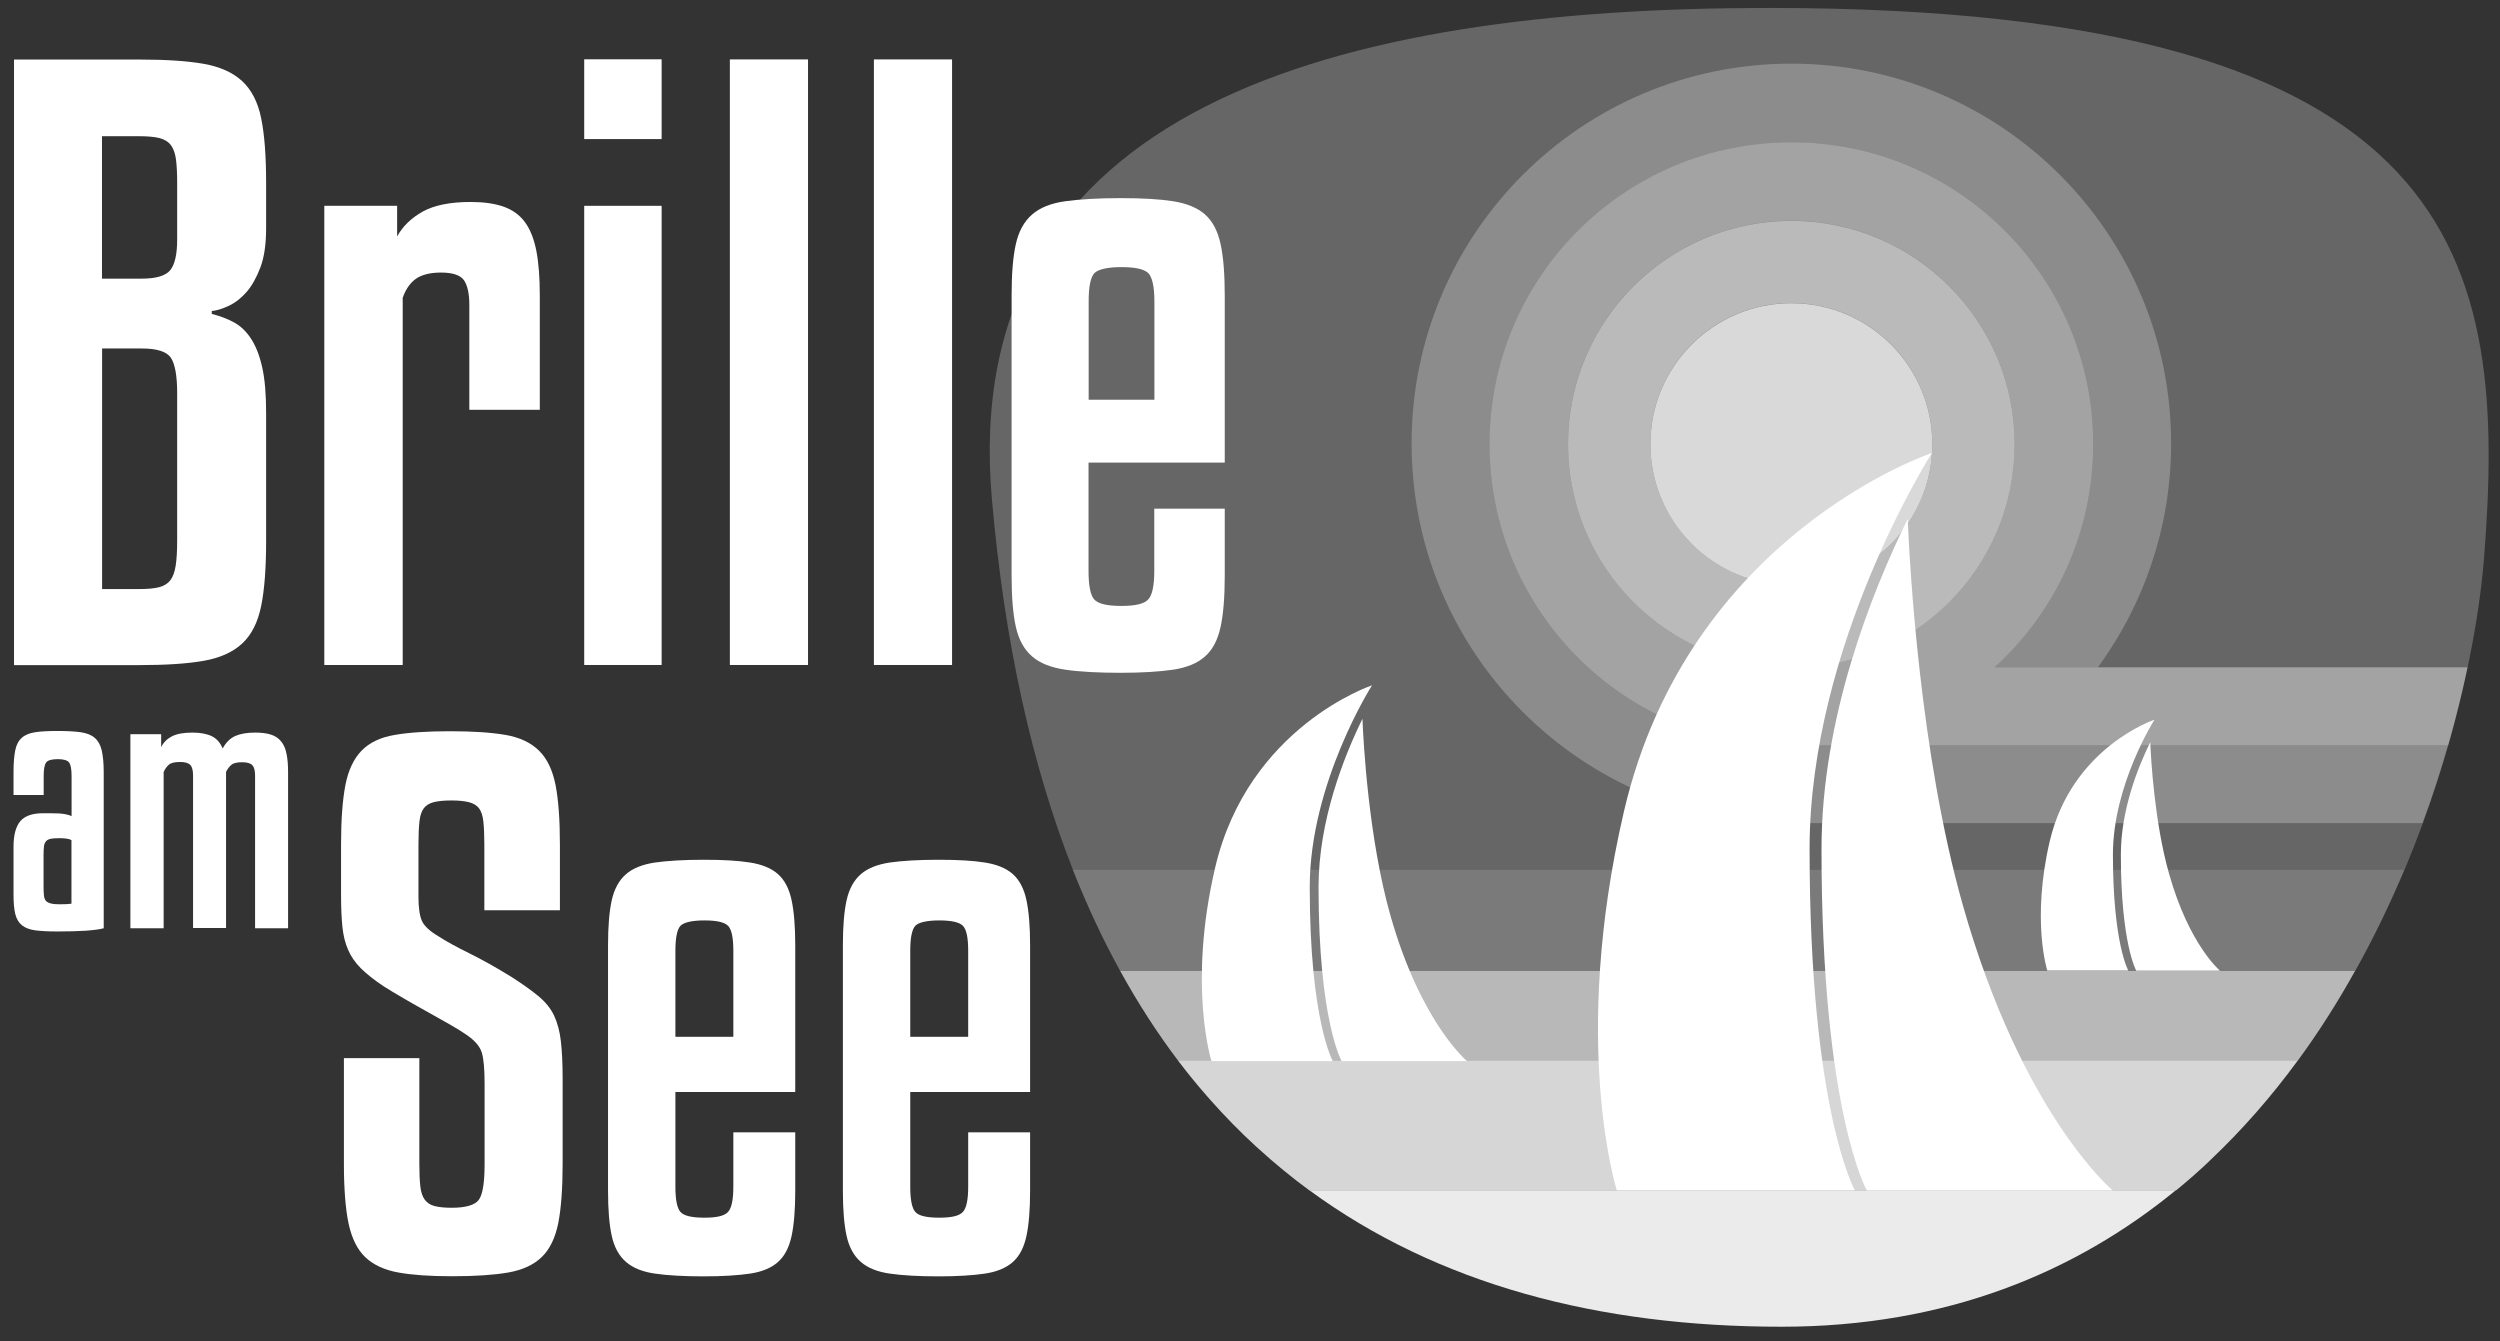 <?xml version="1.0" encoding="UTF-8"?>
<svg id="Ebene_1" xmlns="http://www.w3.org/2000/svg" version="1.1" viewBox="0 0 201.51 108.09">
  <rect x="0" y="0" width="201.51" height="108.09" fill="#333333" stroke="none"/>
  <!-- Generator: Adobe Illustrator 29.5.1, SVG Export Plug-In . SVG Version: 2.1.0 Build 141)  -->
  <defs>
    <style>
      .st0 {
        display: none;
        fill: #e71d73;
      }

      .st1, .st2, .st3, .st4, .st5, .st6, .st7, .st8, .st9 {
        fill: #fff;
      }

      .st2 {
        opacity: .9;
      }

      .st2, .st3, .st4, .st5, .st6, .st7, .st8, .st9 {
        isolation: isolate;
      }

      .st3 {
        opacity: .8;
      }

      .st4 {
        opacity: .75;
      }

      .st5 {
        opacity: .25;
      }

      .st6 {
        opacity: .35;
      }

      .st7 {
        opacity: .65;
      }

      .st8 {
        opacity: .55;
      }

      .st9 {
        opacity: .4;
      }
    </style>
  </defs>
  <rect class="st0" x="-29.15" y="-21.67" width="239.11" height="155.05"/>
  <g>
    <path class="st5" d="M79.95,40.23c1.02,11.63,3.25,21.53,6.53,29.87h107.34c4.03-9.6,5.91-18.96,6.4-25.07,1.89-23.95-1.39-44.39-57.62-44.39-34.69,0-65.42,7.91-62.65,39.59Z"/>
    <g>
      <path class="st5" d="M162.96,60.07h-16.93c-.54.04-1.09.06-1.64.06-13.44,0-24.33-10.89-24.33-24.33s10.89-24.33,24.33-24.33,24.33,10.89,24.33,24.33c0,7.13-3.07,13.54-7.95,17.99h8.33c3.7-5.06,5.9-11.3,5.9-18.05,0-16.9-13.7-30.61-30.61-30.61s-30.61,13.7-30.61,30.61,13.7,30.61,30.61,30.61h50.87c.79-2.14,1.47-4.24,2.05-6.28h-34.35Z"/>
      <path class="st9" d="M160.77,53.79c4.89-4.45,7.95-10.86,7.95-17.99,0-13.44-10.89-24.33-24.33-24.33s-24.33,10.89-24.33,24.33,10.89,24.33,24.33,24.33c.55,0,1.1-.03,1.64-.06h51.3c.63-2.18,1.14-4.29,1.56-6.28h-38.12ZM144.39,53.79c-9.94,0-18-8.06-18-18s8.06-18,18-18,18,8.06,18,18-8.06,18-18,18Z"/>
      <path class="st8" d="M144.39,17.8c-9.94,0-18,8.06-18,18s8.06,18,18,18,18-8.06,18-18-8.06-18-18-18ZM144.39,47.15c-6.27,0-11.36-5.08-11.36-11.36s5.08-11.36,11.36-11.36,11.36,5.08,11.36,11.36-5.09,11.36-11.36,11.36Z"/>
      <circle class="st4" cx="144.39" cy="35.8" r="11.36"/>
    </g>
    <g>
      <path class="st2" d="M105.54,95.94c10.35,7.59,23.31,11,38.06,11,13.33,0,23.73-4.41,31.78-11h-69.84Z"/>
      <path class="st3" d="M94.98,85.52c.72.95,1.46,1.86,2.23,2.74.12.13.23.27.35.4,1.17,1.32,2.39,2.57,3.66,3.73.07.06.14.13.21.19,1.32,1.2,2.69,2.33,4.11,3.37h69.86c.93-.76,1.82-1.54,2.68-2.36l.08-.08c2.61-2.47,4.95-5.16,7.03-8h-90.21Z"/>
      <path class="st7" d="M90.29,78.26c1.44,2.61,3,5.03,4.69,7.26h90.21c1.72-2.34,3.26-4.78,4.64-7.26h-99.54Z"/>
      <path class="st6" d="M90.29,78.26h99.55c1.51-2.7,2.82-5.44,3.97-8.16h-107.34c1.15,2.9,2.42,5.62,3.82,8.16Z"/>
    </g>
    <path class="st1" d="M130.9,65.39c5.21-22.36,24.82-28.88,24.82-28.88,0,0-9.86,15.42-9.86,31.92,0,21.09,3.65,27.51,3.65,27.51h-19.19s-3.77-11.87.58-30.55ZM158.21,72.95c-3.47-12.23-4.29-27.5-4.44-31.12-2.91,5.91-6.95,16.04-6.95,26.61,0,21.09,3.65,27.51,3.65,27.51h19.82s-7.27-6.04-12.08-23Z"/>
    <path class="st1" d="M97.94,69.96c2.66-11.4,12.65-14.72,12.65-14.72,0,0-5.02,7.86-5.02,16.27,0,10.75,1.86,14.02,1.86,14.02h-9.78s-1.93-6.05.29-15.57ZM112.08,73.81c-1.77-6.23-2.19-14.02-2.26-15.87-1.48,3.01-3.54,8.18-3.54,13.57,0,10.75,1.86,14.02,1.86,14.02h10.11s-3.71-3.07-6.17-11.72Z"/>
    <path class="st1" d="M165.21,67.84c1.77-7.61,8.45-9.83,8.45-9.83,0,0-3.35,5.25-3.35,10.86,0,7.18,1.24,9.36,1.24,9.36h-6.53s-1.29-4.03.19-10.39ZM174.83,70.41c-1.18-4.16-1.46-9.36-1.51-10.59-.99,2.01-2.37,5.46-2.37,9.06,0,7.18,1.24,9.36,1.24,9.36h6.75s-2.48-2.05-4.11-7.83Z"/>
  </g>
  <g>
    <g>
      <path class="st1" d="M17.06,25.3c.66.17,1.26.39,1.79.68.54.29,1,.73,1.39,1.33s.69,1.37.9,2.32c.21.95.31,2.16.31,3.65v10.32c0,2.18-.13,3.93-.4,5.25s-.78,2.33-1.54,3.03-1.8,1.16-3.12,1.39-3.03.34-5.13.34H1.13V4.8h10.13c2.1,0,3.81.11,5.13.34s2.36.69,3.12,1.39,1.28,1.7,1.54,3c.27,1.3.4,3.04.4,5.22v3.65c0,1.28-.15,2.33-.46,3.15-.31.82-.68,1.48-1.11,1.98-.43.49-.91.87-1.42,1.11-.52.25-.98.39-1.39.43v.23h-.01ZM8.22,22.46h3.21c1.15,0,1.92-.23,2.29-.68s.56-1.28.56-2.47v-4.57c0-.74-.03-1.36-.09-1.85s-.2-.89-.4-1.17c-.21-.29-.52-.48-.93-.59-.41-.1-.95-.15-1.61-.15h-3.03v11.48h0ZM8.22,47.48h3.03c.66,0,1.18-.05,1.58-.15.39-.1.69-.29.9-.56s.35-.66.43-1.17.12-1.18.12-2.01v-11.92c0-1.36-.17-2.3-.49-2.81-.33-.51-1.11-.77-2.35-.77h-3.21v19.39h0Z"/>
      <path class="st1" d="M32.44,53.6h-6.3V16.59h5.87v2.47c.45-.82,1.14-1.49,2.07-2.01.93-.51,2.21-.77,3.86-.77,1.03,0,1.9.12,2.63.37.72.25,1.3.66,1.73,1.24.43.58.74,1.35.93,2.32s.28,2.17.28,3.61v9.21h-5.68v-8.46c0-.91-.15-1.56-.43-1.98-.29-.41-.91-.62-1.85-.62-.87,0-1.54.17-2.01.49-.47.33-.83.84-1.08,1.54v29.6h-.02Z"/>
      <path class="st1" d="M53.33,11.21h-6.24v-6.43h6.24v6.43ZM53.33,53.6h-6.24V16.59h6.24v37.01Z"/>
      <path class="st1" d="M65.13,53.6h-6.3V4.79h6.3v48.81Z"/>
      <path class="st1" d="M76.74,53.6h-6.3V4.79h6.3v48.81Z"/>
      <path class="st1" d="M87.74,37.29v8.71c0,1.19.15,1.97.46,2.32s1.04.52,2.19.52,1.83-.17,2.16-.52c.33-.35.49-1.12.49-2.32v-5h5.68v5.38c0,1.73-.11,3.12-.34,4.17-.23,1.05-.65,1.84-1.27,2.38s-1.47.89-2.56,1.05c-1.09.16-2.5.25-4.23.25s-3.3-.08-4.45-.25c-1.15-.17-2.05-.52-2.69-1.08s-1.07-1.35-1.3-2.38c-.23-1.03-.34-2.41-.34-4.14v-22.56c0-1.73.11-3.11.34-4.14s.66-1.82,1.3-2.38c.64-.56,1.53-.92,2.69-1.08,1.15-.16,2.64-.25,4.45-.25s3.14.08,4.23.25,1.95.52,2.56,1.05c.62.54,1.04,1.33,1.27,2.38.23,1.05.34,2.44.34,4.17v13.47h-10.98ZM87.74,32.22h5.31v-7.91c0-1.19-.17-1.96-.49-2.29-.33-.33-1.05-.49-2.16-.49s-1.88.17-2.19.49c-.31.33-.46,1.09-.46,2.29v7.91h-.01Z"/>
    </g>
    <g>
      <path class="st1" d="M4.64,75.08c-.73,0-1.33-.03-1.79-.09-.46-.06-.82-.2-1.08-.41-.26-.21-.44-.51-.54-.91s-.14-.94-.14-1.62v-3.79c0-.94.18-1.63.54-2.06s.97-.65,1.84-.65h.5c.59,0,1.01.02,1.25.07.24.04.43.1.55.17v-3.24c0-.56-.07-.92-.21-1.1-.14-.17-.44-.26-.89-.26-.5,0-.82.09-.95.27s-.2.54-.2,1.08v1.54H1.09v-1.85c0-.73.05-1.32.14-1.76s.27-.78.54-1.01c.26-.23.62-.37,1.07-.44s1.04-.1,1.78-.1,1.39.03,1.88.1.87.22,1.14.46c.27.23.46.57.56,1.01s.16,1.02.16,1.75v12.58c-.31.09-.8.15-1.45.2-.67.04-1.42.06-2.27.06ZM4.79,72.89c.5,0,.83-.02.97-.05v-5.12c-.12-.07-.27-.11-.44-.13-.17-.02-.36-.03-.55-.03-.3,0-.53.02-.69.05-.17.04-.29.1-.38.21s-.14.25-.16.43-.03.41-.03.69v2.45c0,.33.01.59.03.78s.07.34.16.44.22.17.39.21c.17.05.41.07.7.07Z"/>
      <path class="st1" d="M13.17,74.82h-2.66v-15.64h2.48v1.04c.19-.38.48-.67.87-.87s.94-.3,1.66-.3c.64,0,1.16.1,1.55.29.39.19.68.52.88.99.26-.49.6-.82,1.02-1.01.42-.18.95-.27,1.59-.27.5,0,.93.05,1.27.16s.61.28.82.54c.21.25.36.58.44.99.09.41.13.91.13,1.5v12.58h-2.66v-12.3c0-.4-.07-.68-.22-.84s-.42-.24-.82-.24c-.42,0-.71.07-.87.21-.17.14-.31.33-.43.57v12.58h-2.66v-12.3c0-.4-.07-.68-.22-.84s-.42-.24-.82-.24c-.44,0-.74.07-.91.22s-.31.34-.42.59v12.59h-.02Z"/>
    </g>
    <g>
      <path class="st1" d="M39.04,73.37v-5.32c0-.76-.03-1.37-.08-1.84s-.17-.82-.35-1.06c-.18-.23-.45-.4-.81-.49s-.83-.14-1.41-.14c-.62,0-1.09.05-1.44.14-.34.09-.61.25-.79.49-.18.24-.3.59-.35,1.06-.05.47-.08,1.08-.08,1.84v4.23c0,.87.09,1.51.27,1.93.18.42.63.84,1.36,1.27.61.4,1.44.85,2.47,1.36,1.03.51,2.16,1.14,3.39,1.9.9.58,1.64,1.1,2.2,1.57s.98.99,1.25,1.57c.27.58.45,1.27.54,2.06.09.8.14,1.79.14,2.98v6.89c0,1.99-.12,3.58-.35,4.77-.24,1.19-.68,2.11-1.33,2.74s-1.56,1.05-2.71,1.25c-1.16.2-2.66.3-4.5.3s-3.22-.1-4.34-.3c-1.12-.2-2.01-.61-2.66-1.22-.65-.61-1.1-1.52-1.36-2.71-.25-1.19-.38-2.8-.38-4.83v-8.52h6.08v8.52c0,.76.03,1.37.08,1.82s.17.81.35,1.06.44.43.79.52c.34.09.8.14,1.38.14,1.16,0,1.89-.22,2.2-.65s.46-1.39.46-2.88v-6.46c0-1.16-.07-1.99-.22-2.5s-.56-.99-1.25-1.46c-.36-.25-.81-.53-1.36-.84s-1.12-.63-1.74-.98c-.62-.34-1.24-.7-1.87-1.06s-1.2-.71-1.71-1.03c-.76-.51-1.37-.99-1.82-1.44s-.8-.95-1.03-1.49c-.24-.54-.39-1.16-.46-1.84-.07-.69-.11-1.54-.11-2.55v-4.12c0-1.99.12-3.58.35-4.77s.67-2.12,1.3-2.77c.63-.65,1.52-1.08,2.66-1.27,1.14-.2,2.63-.3,4.48-.3s3.34.1,4.48.3c1.14.2,2.03.62,2.69,1.27s1.09,1.57,1.33,2.77c.23,1.19.35,2.79.35,4.77v5.32h-6.09Z"/>
      <path class="st1" d="M54.44,88.01v7.65c0,1.05.14,1.73.41,2.03.27.31.91.46,1.93.46s1.61-.15,1.9-.46.43-.99.43-2.03v-4.39h4.99v4.72c0,1.52-.1,2.74-.3,3.66-.2.92-.57,1.62-1.11,2.09-.54.47-1.29.78-2.25.92s-2.2.22-3.72.22-2.89-.07-3.91-.22c-1.01-.14-1.8-.46-2.36-.95-.56-.49-.94-1.18-1.14-2.09-.2-.9-.3-2.12-.3-3.63v-19.8c0-1.52.1-2.73.3-3.63.2-.9.58-1.6,1.14-2.09.56-.49,1.35-.8,2.36-.95,1.01-.14,2.31-.22,3.91-.22s2.76.07,3.72.22,1.71.45,2.25.92.91,1.17,1.11,2.09c.2.92.3,2.14.3,3.66v11.83h-9.66ZM54.44,83.57h4.67v-6.94c0-1.05-.14-1.72-.43-2.01-.29-.29-.92-.43-1.9-.43s-1.65.15-1.93.43c-.27.29-.41.96-.41,2.01v6.94h0Z"/>
      <path class="st1" d="M73.37,88.01v7.65c0,1.05.14,1.73.41,2.03.27.31.91.46,1.93.46s1.61-.15,1.9-.46.43-.99.43-2.03v-4.39h4.99v4.72c0,1.52-.1,2.74-.3,3.66-.2.92-.57,1.62-1.11,2.09-.54.47-1.29.78-2.25.92s-2.2.22-3.72.22-2.89-.07-3.91-.22c-1.01-.14-1.8-.46-2.36-.95-.56-.49-.94-1.18-1.14-2.09-.2-.9-.3-2.12-.3-3.63v-19.8c0-1.52.1-2.73.3-3.63.2-.9.58-1.6,1.14-2.09.56-.49,1.35-.8,2.36-.95,1.01-.14,2.31-.22,3.91-.22s2.76.07,3.72.22,1.71.45,2.25.92.91,1.17,1.11,2.09c.2.92.3,2.14.3,3.66v11.83h-9.66ZM73.37,83.57h4.67v-6.94c0-1.05-.14-1.72-.43-2.01-.29-.29-.92-.43-1.9-.43s-1.65.15-1.93.43c-.27.29-.41.96-.41,2.01v6.94h0Z"/>
    </g>
  </g>
</svg>